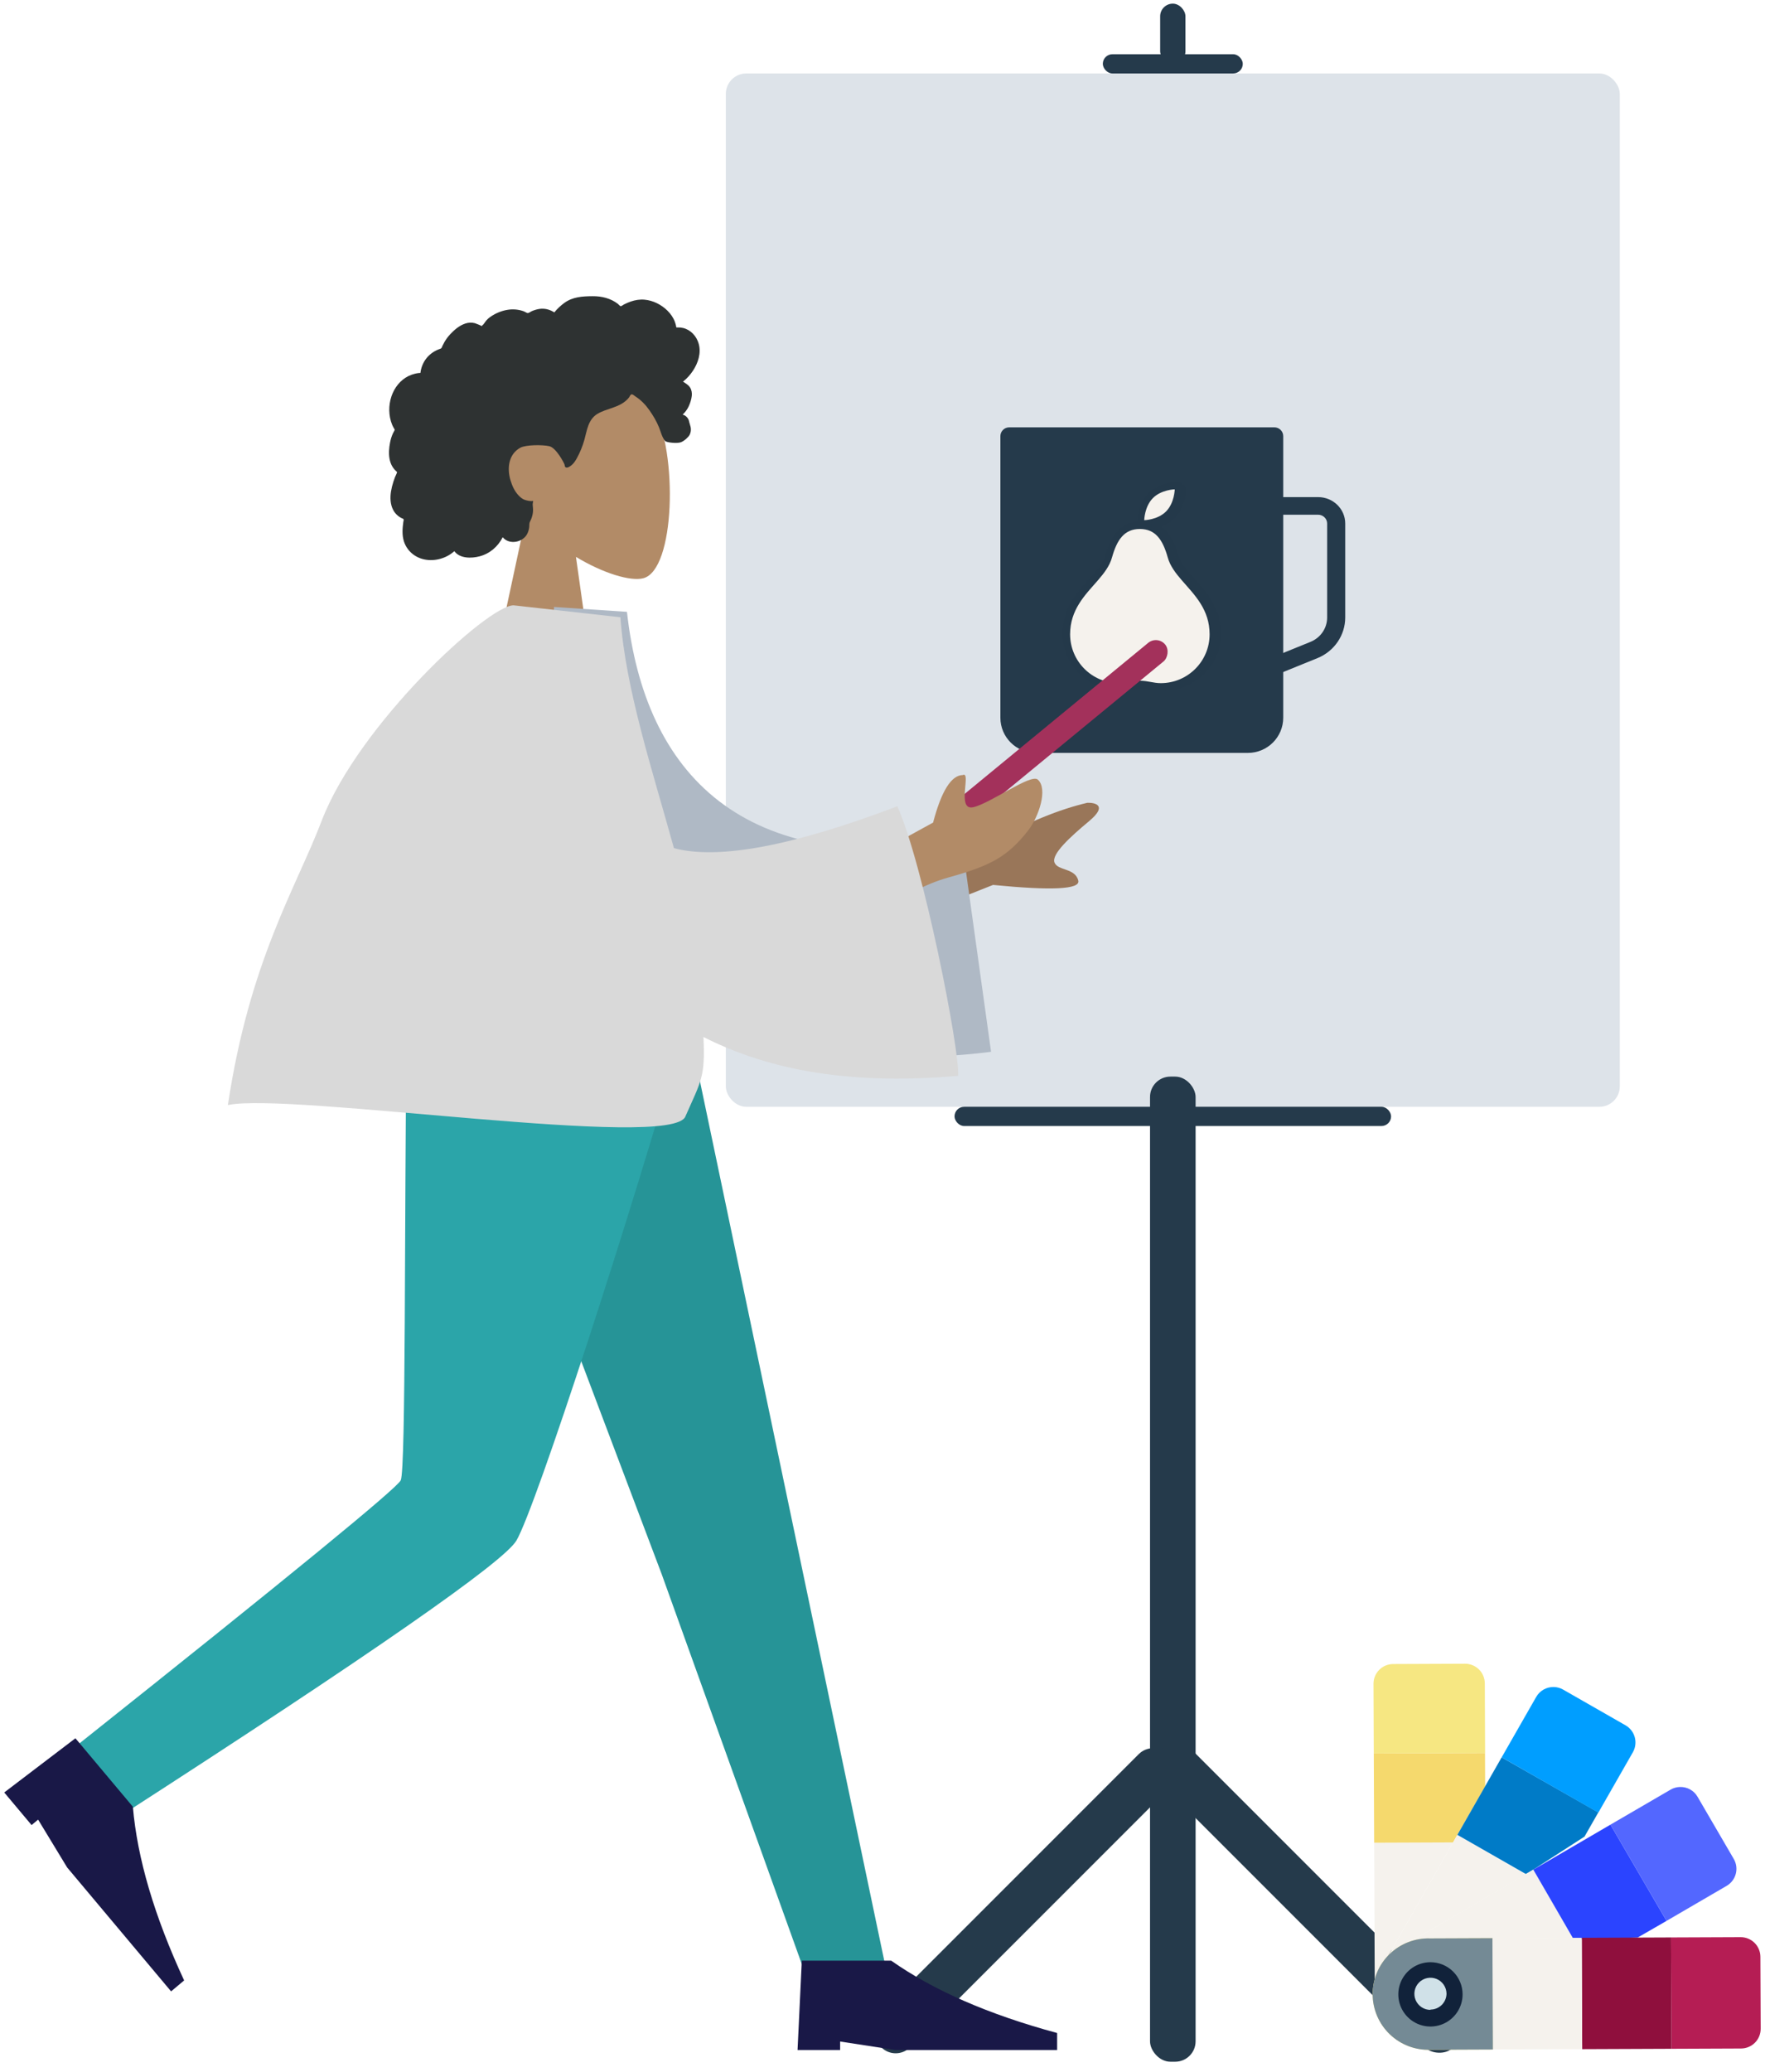 <svg width="173" height="203" viewBox="0 0 173 203" fill="none" xmlns="http://www.w3.org/2000/svg">
<rect x="71.144" y="7.2" width="87.622" height="101.253" rx="2" fill="#DDE3E9"/>
<rect x="108.095" y="5.314" width="13.719" height="1.885" rx="0.943" fill="#253A4B"/>
<rect x="113.716" y="0.358" width="2.478" height="5.899" rx="1.239" fill="#253A4B"/>
<rect x="112.722" y="105.495" width="4.467" height="96.531" rx="2" fill="#253A4B"/>
<rect x="112.112" y="173.075" width="4.467" height="40.944" rx="2" transform="rotate(-45 112.112 173.075)" fill="#253A4B"/>
<rect x="113.028" y="170.474" width="4.467" height="40.156" rx="2" transform="rotate(45 113.028 170.474)" fill="#253A4B"/>
<rect x="93.56" y="108.452" width="42.79" height="1.885" rx="0.943" fill="#253A4B"/>
<path d="M129.197 50.437C129.685 50.437 130.083 50.825 130.083 51.3V60.507C130.083 61.556 129.44 62.494 128.447 62.897L122.994 65.111V50.437H129.197ZM129.197 48.711H121.221V67.7L129.128 64.491C130.779 63.821 131.855 62.249 131.855 60.507V51.3C131.855 49.87 130.665 48.711 129.197 48.711Z" fill="#253A4B"/>
<path d="M124.912 41.875H98.921C98.443 41.875 98.055 42.261 98.055 42.737V70.328C98.055 72.232 99.606 73.776 101.52 73.776H122.313C124.227 73.776 125.778 72.232 125.778 70.328V42.737C125.778 42.261 125.39 41.875 124.912 41.875Z" fill="#253A4B"/>
<path opacity="0.05" d="M118.689 58.703C118.215 57.952 117.65 57.327 117.104 56.723C116.373 55.916 115.742 55.219 115.517 54.431C115.241 53.464 114.786 52.285 113.82 51.602C114.259 51.439 114.728 51.186 115.128 50.792C116.181 49.752 116.238 48.231 116.241 48.061C116.246 47.83 116.154 47.606 115.988 47.442C115.823 47.278 115.612 47.193 115.361 47.191C115.189 47.195 113.649 47.251 112.597 48.291C111.543 49.33 111.486 50.852 111.483 51.022C111.483 51.035 111.483 51.048 111.483 51.06C109.452 51.281 108.703 53.067 108.314 54.432C108.089 55.219 107.459 55.916 106.728 56.724C106.181 57.328 105.615 57.953 105.142 58.704C104.462 59.783 104.131 60.897 104.131 62.107C104.131 65.191 106.692 67.699 109.84 67.699C110.284 67.699 110.659 67.632 110.991 67.573C111.6 67.464 112.233 67.464 112.842 67.573C113.173 67.632 113.548 67.699 113.992 67.699C117.14 67.699 119.702 65.191 119.702 62.107C119.702 60.897 119.37 59.783 118.689 58.703Z" fill="#253A4B"/>
<path opacity="0.07" d="M118.369 58.941C117.912 58.218 117.355 57.605 116.816 57.012C116.076 56.196 115.378 55.426 115.124 54.54C114.724 53.142 114.019 51.543 112.099 51.447L112.361 51.443C112.422 51.442 113.889 51.406 114.845 50.464C115.8 49.523 115.837 48.079 115.839 48.017L115.846 47.572L115.394 47.581C115.332 47.582 113.865 47.618 112.91 48.56C111.955 49.501 111.918 50.945 111.916 51.007L111.909 51.443C109.857 51.447 109.121 53.1 108.709 54.54C108.456 55.426 107.757 56.196 107.017 57.011C106.479 57.604 105.922 58.217 105.465 58.94C104.822 59.956 104.511 61 104.511 62.133C104.511 64.994 106.894 67.321 109.825 67.321C110.233 67.321 110.575 67.26 110.907 67.201C111.56 67.084 112.273 67.084 112.925 67.201C113.256 67.26 113.6 67.321 114.007 67.321C116.938 67.321 119.322 64.994 119.322 62.133C119.323 61.001 119.011 59.957 118.369 58.941Z" fill="#253A4B"/>
<path d="M114.295 50.114C113.47 50.949 112.154 50.972 112.154 50.972C112.154 50.972 112.177 49.643 113.003 48.809C113.829 47.974 115.144 47.951 115.144 47.951C115.144 47.951 115.121 49.28 114.295 50.114ZM117.692 59.172C116.631 57.451 114.923 56.292 114.461 54.635C113.966 52.859 113.236 51.835 111.726 51.835C110.217 51.835 109.487 52.859 108.992 54.635C108.53 56.292 106.822 57.452 105.761 59.172C105.252 59.998 104.89 60.952 104.89 62.155C104.89 64.798 107.033 66.94 109.676 66.94C110.412 66.94 110.931 66.705 111.726 66.705C112.522 66.705 113.041 66.94 113.777 66.94C116.42 66.94 118.562 64.798 118.562 62.155C118.562 60.952 118.201 59.998 117.692 59.172Z" fill="#F5F2ED"/>
<path d="M134.69 180.567L134.751 195.416C134.745 194.39 135.031 193.384 135.574 192.514L142.426 180.536L134.69 180.567Z" fill="#F5F2ED"/>
<path d="M134.654 171.816L134.689 180.568L142.425 180.537L142.847 179.794L145.569 175.057L145.556 171.772L134.654 171.816Z" fill="#F5D96D"/>
<path d="M136.549 163.057C136.037 163.059 135.547 163.264 135.186 163.627C134.826 163.991 134.624 164.483 134.627 164.994L134.654 171.816L145.564 171.772L145.537 164.95C145.536 164.697 145.485 164.446 145.387 164.212C145.289 163.978 145.146 163.766 144.966 163.588C144.786 163.409 144.573 163.268 144.338 163.172C144.103 163.076 143.852 163.027 143.599 163.028L136.549 163.057Z" fill="#F6E782"/>
<path d="M142.847 179.794L135.573 192.515C136.08 191.714 136.789 191.062 137.629 190.624L149.559 183.674L142.847 179.794Z" fill="#F5F2ED"/>
<path d="M147.188 172.199L142.847 179.795L149.559 183.635L150.29 183.207L155.31 179.965L156.663 177.596L147.188 172.199Z" fill="#007BC7"/>
<path d="M152.297 165.309C151.95 165.3 151.606 165.386 151.303 165.556C151 165.727 150.749 165.976 150.576 166.277L147.189 172.199L156.664 177.619C157.79 175.646 158.919 173.672 160.051 171.698C160.303 171.252 160.37 170.725 160.235 170.231C160.1 169.737 159.775 169.317 159.331 169.062L153.204 165.557C152.927 165.4 152.615 165.314 152.297 165.309Z" fill="#009EFF"/>
<path d="M150.289 183.206L137.629 190.623C138.416 190.204 139.295 189.984 140.187 189.983L154.185 189.926L150.289 183.206Z" fill="#F5F2ED"/>
<path d="M163.349 188.227L157.852 178.796L150.292 183.207L154.258 190.06L160.512 189.861L163.349 188.227Z" fill="#2B44FF"/>
<path d="M164.657 175.105C164.339 175.113 164.028 175.201 163.752 175.361L157.85 178.796L163.348 188.226L169.242 184.792C169.683 184.534 170.004 184.113 170.135 183.619C170.266 183.125 170.196 182.6 169.94 182.158L166.386 176.059C166.212 175.758 165.959 175.51 165.654 175.342C165.35 175.174 165.005 175.092 164.657 175.105Z" fill="#5367FF"/>
<path d="M163.789 189.848L163.833 200.758L170.655 200.73C171.167 200.728 171.657 200.523 172.017 200.159C172.378 199.796 172.579 199.304 172.577 198.792L172.548 191.742C172.547 191.489 172.496 191.238 172.398 191.004C172.3 190.77 172.157 190.558 171.977 190.38C171.797 190.201 171.584 190.06 171.35 189.964C171.115 189.868 170.864 189.819 170.61 189.82L163.789 189.848Z" fill="#B51D54"/>
<path d="M155.038 189.884L155.083 200.794L163.834 200.758L163.79 189.848L155.038 189.884Z" fill="#8F0F3D"/>
<path d="M146.284 189.919L140.187 189.944C139.453 189.919 138.722 190.042 138.036 190.307C137.351 190.571 136.727 190.971 136.2 191.482C135.673 191.994 135.254 192.606 134.97 193.283C134.685 193.96 134.54 194.688 134.543 195.422C134.546 196.156 134.697 196.882 134.987 197.557C135.277 198.232 135.701 198.841 136.232 199.348C136.763 199.855 137.391 200.25 138.078 200.509C138.765 200.767 139.498 200.885 140.231 200.854L146.328 200.829L146.284 189.919Z" fill="#F6E782"/>
<path d="M146.284 189.919L146.329 200.829L155.08 200.793L155.036 189.883L146.284 189.919Z" fill="#F5F2ED"/>
<path d="M142.542 195.386C142.544 195.853 142.407 196.311 142.149 196.701C141.891 197.09 141.523 197.395 141.092 197.575C140.661 197.756 140.186 197.805 139.727 197.715C139.268 197.626 138.846 197.403 138.515 197.074C138.183 196.744 137.956 196.324 137.863 195.866C137.77 195.408 137.815 194.933 137.992 194.5C138.169 194.068 138.47 193.697 138.858 193.436C139.246 193.175 139.702 193.034 140.169 193.032C140.796 193.03 141.398 193.276 141.843 193.718C142.288 194.159 142.54 194.759 142.542 195.386Z" fill="#D0E1E8"/>
<path d="M140.187 189.944C139.453 189.919 138.722 190.042 138.036 190.307C137.351 190.571 136.727 190.971 136.2 191.482C135.673 191.994 135.254 192.606 134.97 193.283C134.685 193.96 134.54 194.688 134.543 195.422C134.546 196.156 134.697 196.882 134.987 197.557C135.277 198.232 135.701 198.841 136.232 199.348C136.763 199.855 137.391 200.25 138.078 200.509C138.765 200.767 139.498 200.885 140.231 200.854L146.328 200.829L146.284 189.919L140.187 189.944ZM140.2 193.095C140.667 193.093 141.125 193.23 141.514 193.488C141.904 193.746 142.208 194.114 142.389 194.545C142.57 194.976 142.618 195.451 142.529 195.91C142.44 196.368 142.216 196.79 141.887 197.122C141.558 197.454 141.138 197.681 140.68 197.774C140.222 197.867 139.746 197.822 139.314 197.645C138.881 197.468 138.511 197.166 138.25 196.779C137.988 196.391 137.848 195.935 137.846 195.468C137.841 195.155 137.897 194.844 138.013 194.553C138.129 194.262 138.301 193.997 138.52 193.773C138.739 193.55 139 193.372 139.289 193.25C139.577 193.128 139.887 193.064 140.2 193.063L140.2 193.095Z" fill="#748A95"/>
<path d="M140.196 192.275C139.573 192.278 138.964 192.465 138.447 192.813C137.931 193.162 137.529 193.655 137.293 194.232C137.057 194.809 136.997 195.443 137.121 196.053C137.245 196.664 137.547 197.224 137.99 197.663C138.432 198.102 138.995 198.4 139.606 198.519C140.218 198.638 140.851 198.573 141.426 198.332C142.001 198.091 142.491 197.685 142.835 197.166C143.179 196.646 143.362 196.036 143.359 195.413C143.356 194.578 143.021 193.778 142.427 193.189C141.834 192.601 141.031 192.272 140.196 192.275ZM140.215 196.946C139.903 196.947 139.598 196.856 139.338 196.684C139.079 196.512 138.876 196.267 138.755 195.98C138.635 195.692 138.602 195.376 138.662 195.07C138.721 194.764 138.87 194.483 139.09 194.261C139.309 194.04 139.589 193.889 139.895 193.827C140.2 193.765 140.517 193.795 140.805 193.913C141.094 194.031 141.34 194.232 141.515 194.49C141.689 194.749 141.782 195.053 141.784 195.364C141.777 195.777 141.609 196.17 141.316 196.46C141.022 196.75 140.627 196.913 140.215 196.915L140.215 196.946Z" fill="#11223A"/>
<path fill-rule="evenodd" clip-rule="evenodd" d="M51.584 50.5C49.662 48.244 48.361 45.48 48.578 42.382C49.205 33.455 61.63 35.419 64.047 39.924C66.464 44.429 66.177 55.857 63.053 56.662C61.807 56.983 59.154 56.197 56.453 54.569L58.148 66.563H48.137L51.584 50.5Z" fill="#B28B67"/>
<path fill-rule="evenodd" clip-rule="evenodd" d="M68.483 33.678C68.275 32.95 67.718 32.326 66.966 32.141C66.784 32.096 66.596 32.078 66.408 32.085C66.341 32.088 66.322 32.108 66.291 32.06C66.268 32.026 66.267 31.94 66.257 31.899C66.228 31.772 66.19 31.646 66.144 31.524C65.987 31.105 65.723 30.735 65.404 30.424C64.808 29.841 64.004 29.438 63.167 29.365C62.709 29.326 62.255 29.4 61.822 29.549C61.598 29.626 61.381 29.722 61.169 29.828C61.106 29.86 60.899 30.016 60.835 30.006C60.764 29.995 60.623 29.82 60.565 29.776C59.855 29.231 58.979 29.017 58.095 29.024C57.097 29.031 56.137 29.081 55.305 29.689C55.128 29.818 54.961 29.959 54.801 30.107C54.717 30.185 54.635 30.266 54.558 30.351C54.511 30.402 54.465 30.454 54.421 30.507C54.347 30.598 54.359 30.628 54.254 30.565C53.854 30.321 53.39 30.208 52.922 30.265C52.645 30.299 52.375 30.383 52.118 30.492C52.031 30.529 51.829 30.678 51.736 30.68C51.644 30.681 51.444 30.543 51.349 30.508C50.836 30.319 50.282 30.272 49.742 30.36C49.185 30.45 48.639 30.672 48.167 30.979C47.94 31.127 47.742 31.29 47.583 31.51C47.514 31.605 47.452 31.705 47.374 31.793C47.329 31.844 47.239 31.897 47.214 31.962C47.229 31.923 46.605 31.683 46.546 31.668C46.233 31.586 45.914 31.602 45.607 31.703C45.029 31.893 44.533 32.319 44.125 32.756C43.916 32.98 43.732 33.228 43.576 33.492C43.502 33.619 43.434 33.749 43.371 33.882C43.341 33.947 43.321 34.027 43.281 34.085C43.23 34.16 43.195 34.161 43.102 34.194C42.63 34.359 42.199 34.64 41.871 35.018C41.539 35.401 41.324 35.873 41.234 36.369C41.229 36.399 41.225 36.52 41.208 36.536C41.185 36.557 41.09 36.548 41.054 36.552C40.929 36.567 40.806 36.588 40.684 36.617C40.459 36.67 40.24 36.749 40.033 36.851C39.227 37.25 38.65 37.998 38.368 38.84C38.071 39.724 38.077 40.736 38.431 41.604C38.488 41.744 38.556 41.88 38.636 42.008C38.685 42.087 38.701 42.087 38.669 42.17C38.633 42.262 38.569 42.352 38.526 42.442C38.389 42.736 38.292 43.047 38.232 43.366C38.132 43.888 38.083 44.437 38.181 44.962C38.227 45.207 38.306 45.446 38.428 45.663C38.489 45.774 38.562 45.879 38.644 45.977C38.686 46.027 38.731 46.075 38.778 46.122C38.805 46.148 38.841 46.171 38.864 46.201C38.92 46.273 38.931 46.214 38.903 46.319C38.862 46.467 38.771 46.612 38.715 46.756C38.657 46.904 38.605 47.054 38.557 47.206C38.46 47.513 38.379 47.825 38.327 48.143C38.229 48.754 38.246 49.404 38.535 49.964C38.659 50.204 38.836 50.414 39.05 50.577C39.156 50.657 39.27 50.726 39.389 50.783C39.45 50.812 39.529 50.825 39.557 50.884C39.587 50.948 39.542 51.075 39.532 51.146C39.443 51.767 39.399 52.418 39.583 53.027C39.753 53.587 40.127 54.082 40.613 54.409C41.556 55.045 42.826 55.009 43.816 54.5C44.075 54.368 44.316 54.203 44.532 54.009C45.08 54.747 46.209 54.724 47.011 54.514C48.01 54.251 48.811 53.557 49.273 52.644C49.904 53.413 51.23 53.163 51.667 52.33C51.775 52.125 51.838 51.901 51.87 51.673C51.886 51.553 51.876 51.432 51.888 51.314C51.904 51.162 52.005 51.015 52.063 50.869C52.176 50.584 52.246 50.29 52.249 49.983C52.251 49.822 52.23 49.666 52.215 49.507C52.202 49.363 52.241 49.23 52.264 49.088C52.008 49.131 51.696 49.062 51.454 48.987C51.217 48.914 50.995 48.722 50.828 48.547C50.44 48.14 50.203 47.606 50.041 47.075C49.685 45.909 49.831 44.51 51.004 43.87C51.55 43.572 53.186 43.573 53.837 43.721C54.521 43.875 55.297 45.385 55.335 45.527C55.359 45.615 55.347 45.723 55.427 45.782C55.605 45.911 55.897 45.687 56.028 45.577C56.254 45.387 56.414 45.134 56.554 44.877C56.858 44.319 57.103 43.719 57.276 43.108C57.409 42.636 57.494 42.15 57.669 41.69C57.842 41.233 58.115 40.824 58.541 40.565C59.003 40.283 59.533 40.135 60.041 39.957C60.544 39.782 61.039 39.567 61.429 39.195C61.514 39.113 61.598 39.026 61.667 38.929C61.721 38.853 61.775 38.708 61.858 38.659C61.987 38.584 62.176 38.78 62.287 38.85C62.838 39.2 63.298 39.688 63.668 40.221C64.037 40.751 64.339 41.261 64.585 41.853C64.767 42.292 64.881 42.854 65.201 43.214C65.345 43.374 66.408 43.472 66.753 43.331C67.098 43.191 67.484 42.827 67.6 42.599C67.718 42.365 67.746 42.109 67.696 41.853C67.666 41.703 67.605 41.562 67.572 41.414C67.544 41.29 67.518 41.173 67.458 41.059C67.344 40.844 67.148 40.689 66.912 40.624C67.157 40.398 67.361 40.127 67.502 39.824C67.648 39.51 67.772 39.127 67.807 38.782C67.836 38.502 67.791 38.211 67.638 37.971C67.477 37.718 67.192 37.553 66.945 37.395C67.322 37.1 67.645 36.742 67.91 36.345C68.426 35.572 68.745 34.599 68.483 33.678Z" fill="#2E3232"/>
<path fill-rule="evenodd" clip-rule="evenodd" d="M44.805 101.192L64.86 154.259L78.918 193.373H86.933L67.61 101.192L44.805 101.192Z" fill="#269497"/>
<path fill-rule="evenodd" clip-rule="evenodd" d="M39.85 101.192C39.632 119.401 39.789 143.915 39.281 145.05C38.943 145.807 28.41 154.429 7.684 170.915L11.815 177.94C36.422 162.071 49.355 153.08 50.613 150.966C52.5 147.795 61.98 118.612 66.913 101.192H39.85Z" fill="#2BA5A9"/>
<path fill-rule="evenodd" clip-rule="evenodd" d="M0.415 175.642L7.393 170.331L13.023 177.041C13.457 182.1 15.131 187.773 18.048 194.06L16.77 195.133L6.582 182.991L3.735 178.301L3.096 178.837L0.415 175.642Z" fill="#191847"/>
<path fill-rule="evenodd" clip-rule="evenodd" d="M78.174 200.88L78.591 192.121H87.35C91.504 195.041 96.926 197.404 103.617 199.212V200.88H87.767L82.345 200.046V200.88H78.174Z" fill="#191847"/>
<path fill-rule="evenodd" clip-rule="evenodd" d="M81.018 84.632L97.486 82.386C100.781 80.553 103.811 79.313 106.578 78.664C107.357 78.642 108.596 78.925 106.75 80.463C104.905 82.001 103.033 83.703 103.361 84.524C103.69 85.345 105.406 85.04 105.691 86.302C105.88 87.144 103.095 87.281 97.335 86.713L83.972 92.01L81.018 84.632Z" fill="#997659"/>
<path fill-rule="evenodd" clip-rule="evenodd" d="M54.302 59.476L61.453 59.953C63.215 75.887 72.808 85.951 94.287 82.544L97.14 103.063C77.065 105.658 59.459 97.621 55.851 75.859C54.917 70.226 54.179 64.364 54.302 59.476Z" fill="#AFB9C5"/>
<rect x="113.455" y="62.242" width="2.362" height="26.508" rx="1.181" transform="rotate(50.556 113.455 62.242)" fill="#A3315B"/>
<path fill-rule="evenodd" clip-rule="evenodd" d="M85.673 83.778L91.459 80.603C92.27 77.517 93.24 75.965 94.369 75.945C95.237 75.542 93.726 79.442 95.37 79.103C97.014 78.765 101.027 75.784 101.718 76.389C102.741 77.285 101.829 80.035 100.755 81.403C98.746 83.96 97.083 84.834 92.973 85.979C90.824 86.578 88.501 87.778 86.003 89.579L85.673 83.778Z" fill="#B28B67"/>
<path fill-rule="evenodd" clip-rule="evenodd" d="M66.056 83.11C70.409 84.27 77.707 82.902 87.952 79.004C90.493 84.625 94.104 103.026 93.912 105.42C82.419 106.424 74.721 104.527 68.949 101.616C69.146 105.553 68.698 105.949 67.193 109.371C66.056 112.784 28.43 107.001 22.336 108.284C24.458 94.135 29.026 86.996 31.52 80.451C35.099 71.061 47.794 59.315 50.338 59.315L60.809 60.484C61.325 67.575 63.924 75.389 66.056 83.11Z" fill="#D9D9D9"/>
</svg>
